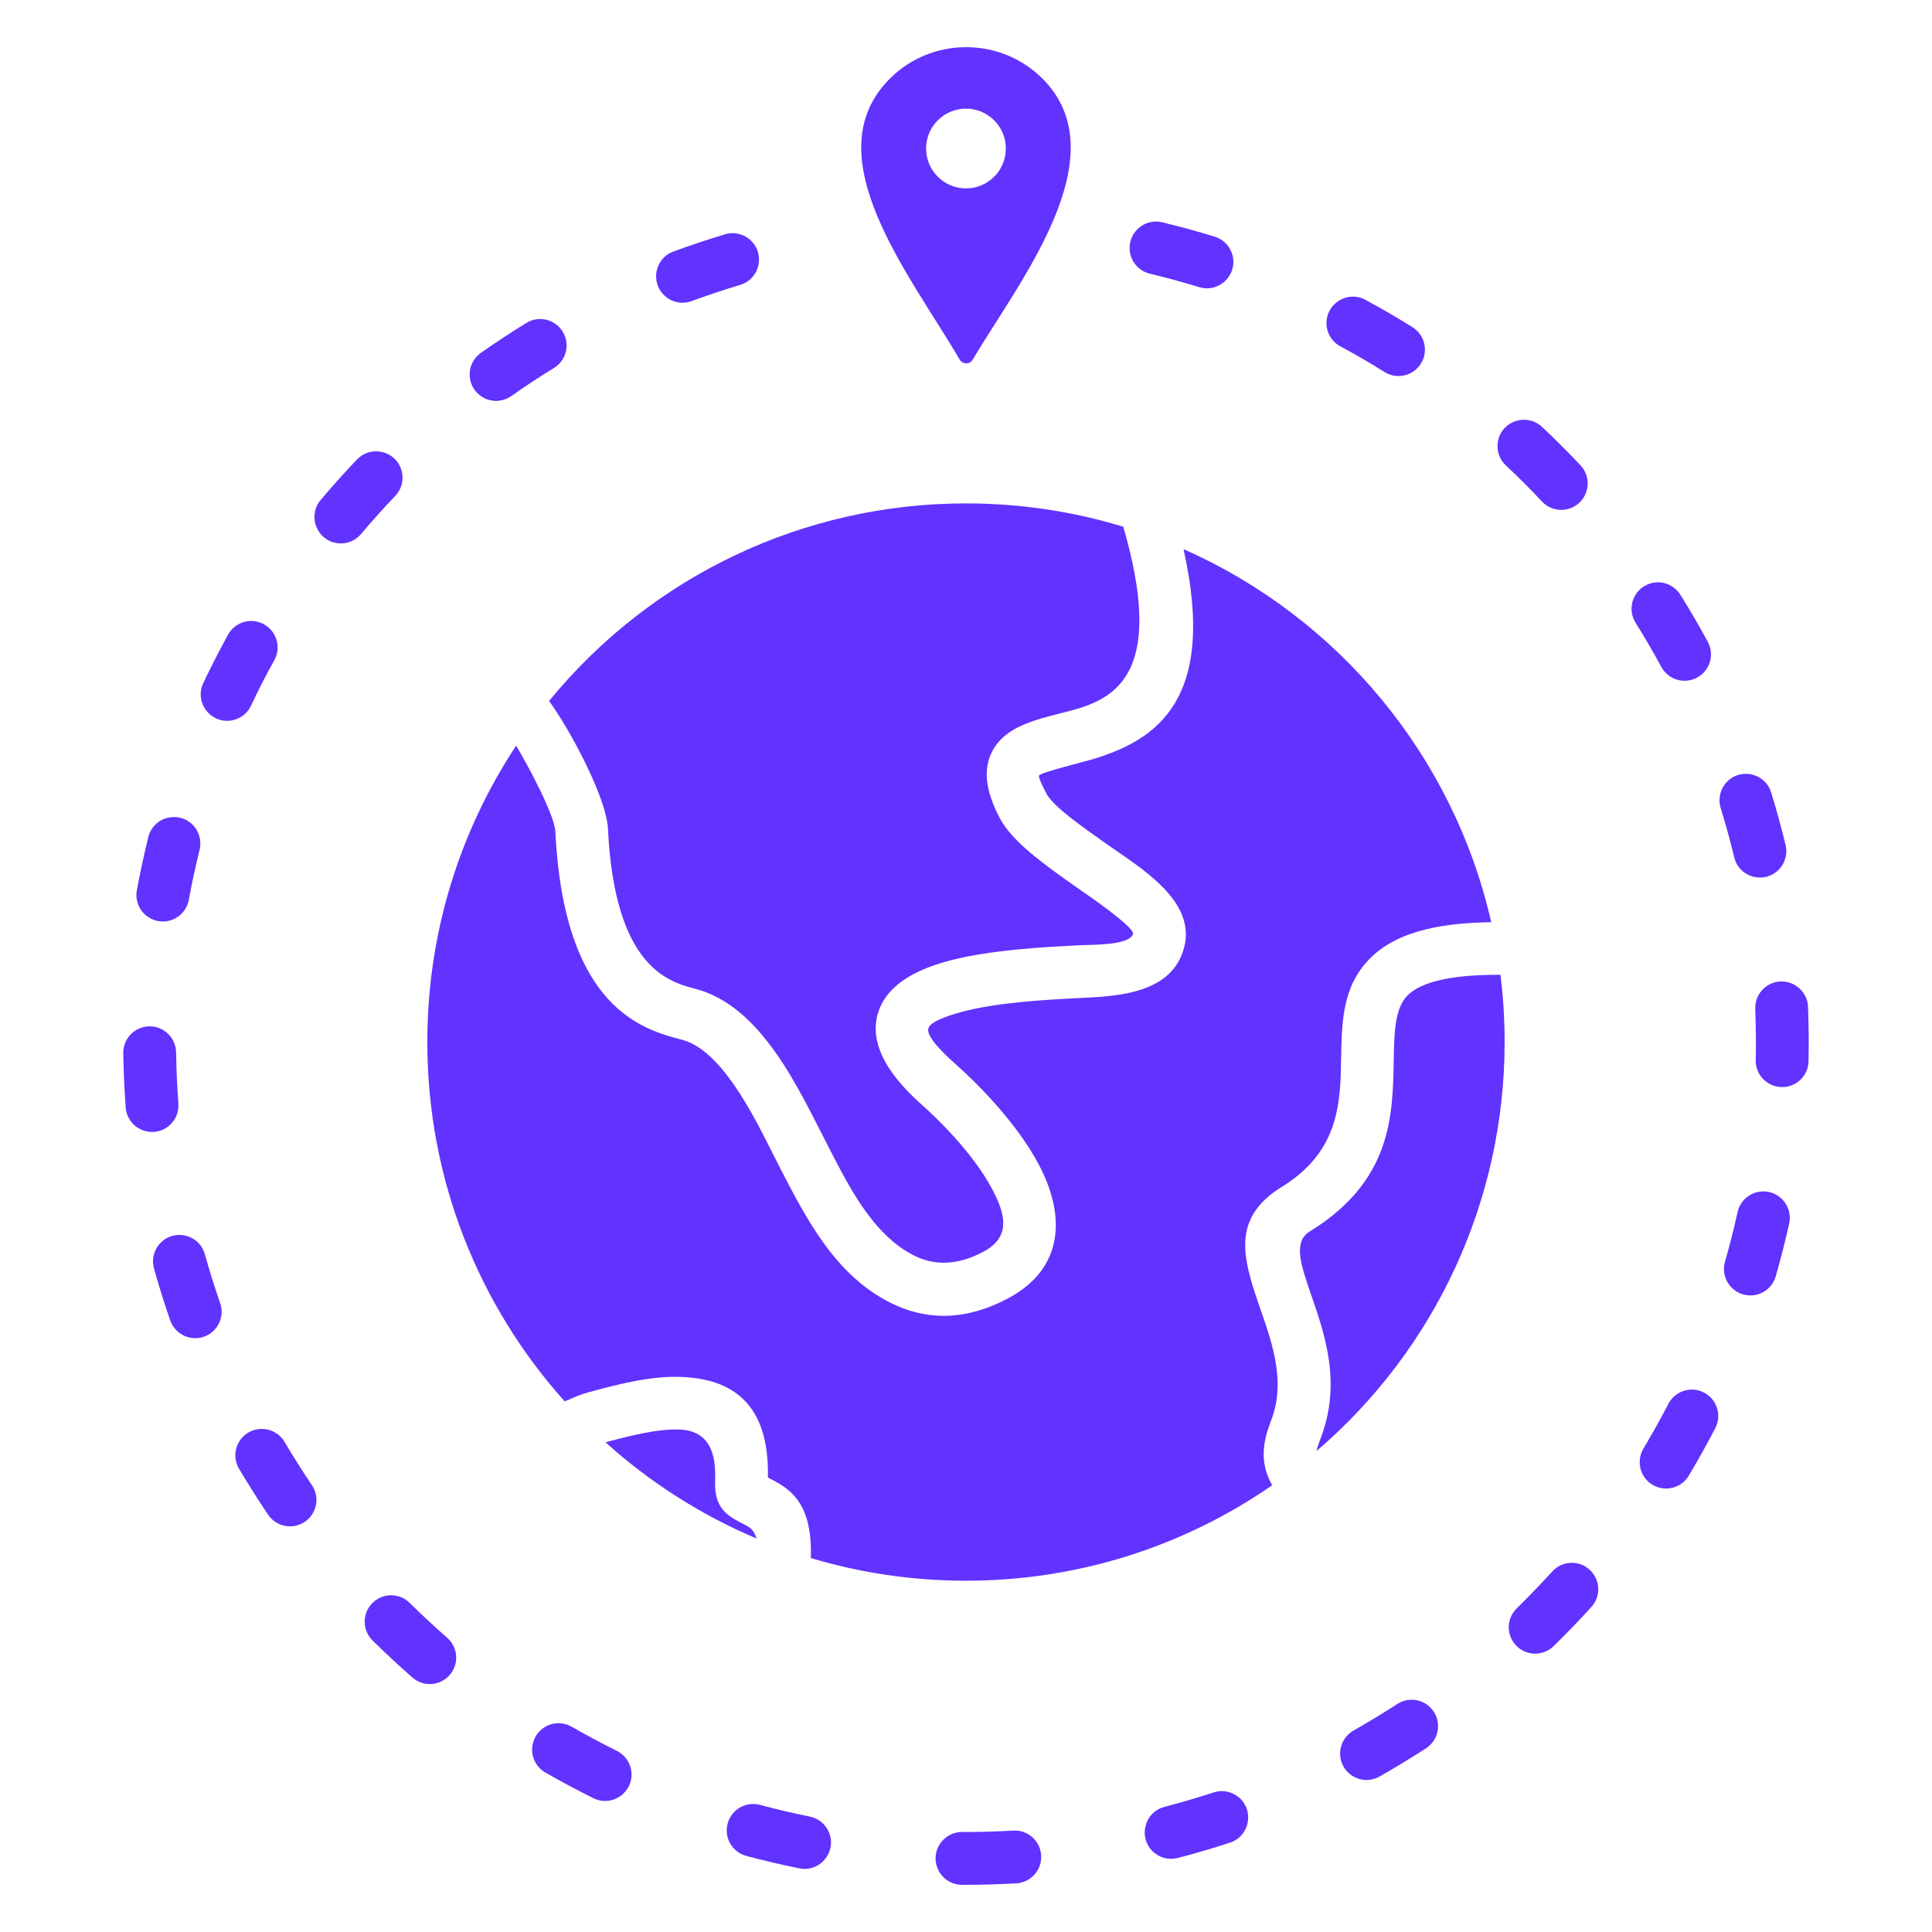 <svg id="Layer_1" enable-background="new 0 0 512 512" height="300" viewBox="0 0 512 512" width="300" xmlns="http://www.w3.org/2000/svg" version="1.1" xmlns:xlink="http://www.w3.org/1999/xlink" xmlns:svgjs="http://svgjs.dev/svgjs"><g width="100%" height="100%" transform="matrix(1,0,0,1,0,0)"><path clip-rule="evenodd" d="m254.323 95.298c-13.046-22.369-38.915-54.051-18.517-74.449 11.13-11.13 29.342-11.13 40.472 0 20.532 20.532-6.481 54.146-18.508 74.46-.371.627-.998.983-1.727.981-.728-.003-1.353-.363-1.72-.992zm-53.845 312.41c-.674-2.408-1.992-3.078-3.115-3.648-4.474-2.27-8.178-4.151-7.85-11.813.433-10.119-3.874-13.167-9.357-13.401-5.917-.253-13.447 1.708-19.688 3.385 11.737 10.577 25.238 19.236 40.01 25.477zm3.02-16.149c.439-19.969-9.835-26.104-22.795-26.658-8.317-.355-17.275 2.055-24.526 4.006-3.462.931-5.512 2.164-6.549 2.452-22.623-25.259-36.383-58.623-36.383-95.202 0-29.024 8.662-56.023 23.541-78.556 2.896 4.838 10.167 18.233 10.388 22.769 2.299 46.981 23.314 52.489 33.621 55.189 11.518 3.018 20.792 24.01 25.94 33.985 7.118 13.792 14.736 28.467 29.337 35.745 8.206 4.09 18.554 5.423 31.021-1.186 15.001-7.954 15.329-22.038 8.181-35.522-6.225-11.743-17.53-22.59-21.563-26.145-6.089-5.368-8.153-8.429-7.667-9.947.49-1.531 3.862-2.954 8.452-4.225 9.804-2.714 23.755-3.395 33.054-3.849 9.954-.485 23.086-1.618 26.229-13.192 3.39-12.481-11.51-21.204-20.15-27.296-7.304-5.15-14.559-10.265-16.344-13.663-1.587-3.022-2.095-4.413-1.906-4.786.386-.764 12.609-3.769 14.754-4.44 15.967-4.991 32.528-15.246 23.516-55.506 41.129 18.18 71.558 54.917 81.542 98.86-10.642.157-23.883 1.542-31.841 9.322-7.597 7.428-7.761 16.725-7.943 27.021-.2 11.362-.43 24.375-15.678 33.775-13.943 8.595-10.15 19.558-5.508 32.977 3.009 8.699 6.533 18.884 2.665 28.868-2.36 6.093-3.046 11.37.253 17.257-23.041 15.949-51.003 25.292-81.148 25.292-14.292 0-28.093-2.102-41.112-6.011.525-15.336-6.183-18.696-11.381-21.334zm194.141-133.225c-6.773-.033-19.413.364-24.552 5.388-3.488 3.41-3.604 9.969-3.732 17.232-.263 14.929-.565 32.027-22.295 45.423-4.442 2.739-2.291 8.958.343 16.571 3.779 10.925 8.204 23.716 2.501 38.438-.466 1.203-.846 2.274-.994 3.14 31.688-27.19 49.832-66.546 49.832-108.37.001-6.035-.376-11.983-1.103-17.822zm-252.129-72.574c5.403 7.405 15.194 25.445 15.609 33.952 1.797 36.736 16.141 40.495 23.176 42.338 17.507 4.59 27.241 26.344 34.854 41.095 5.458 10.576 11.905 24.011 23.157 29.619 4.662 2.324 10.691 3.001 18.279-1.022 7.603-4.03 5.7-10.297 2.33-16.655-5.14-9.695-14.937-19.06-18.446-22.153-11.013-9.709-13.909-17.859-11.713-24.713 2.192-6.841 9.146-10.954 18.023-13.412 11.309-3.131 26.194-3.857 36.116-4.341 2.902-.141 12.17.059 13.362-2.875.727-1.79-13.008-11.07-14.665-12.238-8.686-6.125-17.314-12.208-20.664-18.585-4.005-7.624-4.263-13.147-2.015-17.582 4.07-8.031 15.156-9.022 23.067-11.494 11.051-3.454 22.342-11.455 11.703-48.102-13.188-4.021-27.185-6.186-41.689-6.186-42.987.001-83.308 19.175-110.484 52.354zm50.657-110.263c5.109-1.536 6.682-8.011 2.855-11.731-1.818-1.767-4.463-2.405-6.889-1.675-4.643 1.401-9.143 2.907-13.698 4.571-4.954 1.849-6.152 8.279-2.204 11.804 1.962 1.717 4.627 2.218 7.077 1.319 4.273-1.559 8.509-2.976 12.859-4.288zm-49.333 22.004c2.827-1.746 4.036-5.24 2.896-8.36-1.531-4.16-6.482-5.88-10.255-3.55-4.12 2.531-8.091 5.162-12.054 7.931-4.223 3.021-3.864 9.327.675 11.857 2.376 1.278 5.191 1.131 7.404-.424 3.702-2.603 7.479-5.087 11.334-7.454zm-42.088 33.926c1.687-1.779 2.303-4.204 1.714-6.577-1.406-5.328-8.024-7.044-11.845-3.085-3.329 3.469-6.566 7.081-9.658 10.764-3.527 4.253-.993 10.72 4.495 11.429 2.399.292 4.697-.615 6.256-2.461 2.884-3.446 5.929-6.829 9.038-10.07zm-32.051 43.525c2.528-4.597-.667-10.174-5.897-10.385-2.649-.071-5.062 1.292-6.354 3.61-2.345 4.263-4.505 8.495-6.591 12.882-2.32 5.021 1.763 10.612 7.259 9.906 2.385-.325 4.394-1.797 5.422-3.974 1.915-4.065 3.977-8.112 6.161-12.039zm-19.802 50.246c.538-2.194.008-4.452-1.437-6.185-3.71-4.367-10.757-2.729-12.154 2.824-1.159 4.71-2.158 9.355-3.045 14.123-.921 5.162 3.944 9.472 8.961 7.928 2.517-.798 4.337-2.848 4.817-5.447.833-4.471 1.77-8.828 2.858-13.243zm-6.228 53.659c-.121-4.852-4.935-8.123-9.49-6.411-2.765 1.078-4.563 3.698-4.508 6.677.075 4.818.294 9.621.649 14.426.513 5.82 7.426 8.512 11.736 4.557 1.581-1.493 2.394-3.534 2.216-5.708-.331-4.512-.532-9.015-.603-13.541zm7.613 53.505c-1.613-5.609-8.94-6.915-12.395-2.204-1.273 1.756-1.655 3.942-1.072 6.029 1.303 4.644 2.731 9.215 4.321 13.769 1.786 4.962 8.124 6.295 11.737 2.434 1.766-1.924 2.333-4.617 1.467-7.085-1.493-4.282-2.834-8.577-4.058-12.943zm21.123 49.746c-2.717-4.54-9.234-4.591-12.008-.074-1.342 2.23-1.361 4.953-.043 7.199 2.476 4.173 5.02 8.196 7.731 12.22 2.847 4.129 8.878 4.034 11.645-.133 1.533-2.403 1.52-5.41-.091-7.773-2.537-3.766-4.918-7.533-7.234-11.439zm33.165 42.676c-2.341-2.3-5.88-2.673-8.66-.941-3.81 2.452-4.385 7.693-1.181 10.897 3.456 3.404 6.943 6.642 10.587 9.845 3.388 2.912 8.529 1.994 10.712-1.905 1.599-2.917.957-6.488-1.545-8.677-3.412-2.998-6.677-6.031-9.913-9.219zm42.94 32.818c-2.848-1.619-6.372-1.094-8.614 1.298-3.06 3.325-2.276 8.571 1.635 10.839 4.212 2.411 8.413 4.654 12.757 6.818 5.025 2.443 10.732-1.665 10.016-7.21-.337-2.358-1.726-4.304-3.863-5.365-4.062-2.025-7.991-4.124-11.931-6.38zm49.873 20.705c-4.089-1.055-8.124 1.631-8.722 5.814-.479 3.514 1.723 6.81 5.149 7.722 4.66 1.246 9.325 2.343 14.053 3.296 5.219 1.03 9.631-3.907 8.034-8.983-.796-2.457-2.782-4.234-5.313-4.75-4.443-.896-8.822-1.929-13.201-3.099zm53.561 7.191c-4.998.031-8.368 5.049-6.466 9.685 1.118 2.635 3.602 4.297 6.466 4.315 4.836.016 9.607-.124 14.435-.392 5.269-.365 8.259-6.103 5.534-10.633-1.364-2.221-3.815-3.503-6.419-3.339-4.532.251-9.011.379-13.55.364zm53.631-6.653c-5.416 1.442-7.033 8.316-2.827 12.034 1.783 1.544 4.116 2.092 6.4 1.502 4.668-1.216 9.261-2.567 13.845-4.071 5.5-1.858 6.522-9.137 1.735-12.432-1.821-1.229-4.051-1.544-6.14-.856-4.307 1.414-8.626 2.68-13.013 3.823zm50.116-20.22c-4.467 2.539-4.769 8.849-.574 11.817 2.249 1.554 5.091 1.702 7.479.361 4.217-2.399 8.286-4.872 12.358-7.511 2.675-1.77 3.802-5.077 2.776-8.113-1.508-4.344-6.622-6.081-10.474-3.581-3.81 2.469-7.618 4.782-11.565 7.027zm43.261-32.395c-2.182 2.144-2.735 5.414-1.367 8.151 2.167 4.239 7.723 5.171 11.147 1.866 3.466-3.395 6.766-6.823 10.032-10.41 1.898-2.131 2.324-5.114 1.11-7.694-2.187-4.507-8.163-5.369-11.526-1.66-3.059 3.359-6.151 6.569-9.396 9.747zm33.583-42.347c-1.265 2.113-1.326 4.689-.187 6.867 2.577 4.822 9.365 5.001 12.195.33 2.487-4.167 4.804-8.328 7.047-12.631 1.651-3.255.569-7.199-2.531-9.134-3.488-2.16-8.053-.897-9.93 2.752-2.105 4.039-4.268 7.918-6.594 11.816zm21.603-49.494c-1.467 5.255 3.315 10.091 8.589 8.663 2.376-.665 4.195-2.465 4.878-4.838 1.333-4.636 2.509-9.28 3.55-13.99 1.035-4.894-3.153-9.245-8.088-8.379-2.794.529-4.984 2.613-5.591 5.401-.977 4.418-2.088 8.795-3.338 13.143zm8.15-53.426c-.096 5.141 5.184 8.605 9.874 6.517 2.489-1.153 4.054-3.502 4.123-6.251.106-4.831.044-9.606-.136-14.433-.234-5.35-6.152-8.465-10.701-5.636-2.158 1.37-3.381 3.685-3.285 6.242.169 4.537.224 9.022.125 13.561zm-5.699-53.755c1.345 5.486 8.245 7.216 12.028 3.017 1.535-1.739 2.12-4.046 1.581-6.304-1.139-4.687-2.402-9.311-3.822-13.928-1.712-5.42-8.77-6.687-12.247-2.178-1.38 1.83-1.799 4.131-1.124 6.326 1.328 4.317 2.538 8.671 3.584 13.067zm-19.299-50.44c1.777 3.231 5.7 4.536 9.057 3.01 3.698-1.707 5.173-6.141 3.23-9.72-2.302-4.242-4.712-8.373-7.273-12.464-1.701-2.67-4.893-3.874-7.931-2.979-4.431 1.335-6.383 6.519-3.917 10.437 2.404 3.841 4.672 7.734 6.834 11.716zm-31.622-43.84c1.807 1.905 4.441 2.627 6.97 1.941 5.084-1.447 6.811-7.686 3.214-11.547-3.312-3.506-6.706-6.927-10.233-10.219-3.976-3.67-10.434-1.659-11.602 3.635-.518 2.442.247 4.921 2.077 6.626 3.291 3.068 6.497 6.286 9.574 9.564zm-41.753-34.339c2.66 1.643 5.984 1.369 8.341-.681 3.512-3.111 3.048-8.692-.917-11.188-4.078-2.573-8.27-4.972-12.506-7.274-4.632-2.464-10.166.801-10.305 6.036-.035 2.648 1.36 5.047 3.695 6.305 3.954 2.13 7.894 4.406 11.692 6.802zm-49.113-22.493c5.301 1.594 10.258-3.218 8.799-8.568-.658-2.31-2.388-4.109-4.691-4.816-4.628-1.412-9.23-2.672-13.933-3.806-4.971-1.187-9.505 3.205-8.482 8.215.572 2.694 2.56 4.747 5.236 5.403 4.414 1.065 8.727 2.246 13.071 3.572zm-61.805-47.306c-5.837 0-10.568 4.732-10.568 10.568 0 5.837 4.732 10.568 10.568 10.568 5.837 0 10.568-4.732 10.568-10.568.001-5.836-4.731-10.568-10.568-10.568z" fill-rule="evenodd" fill="#6232ff" fill-opacity="1" data-original-color="#000000ff" stroke="none" stroke-opacity="1"/></g></svg>
